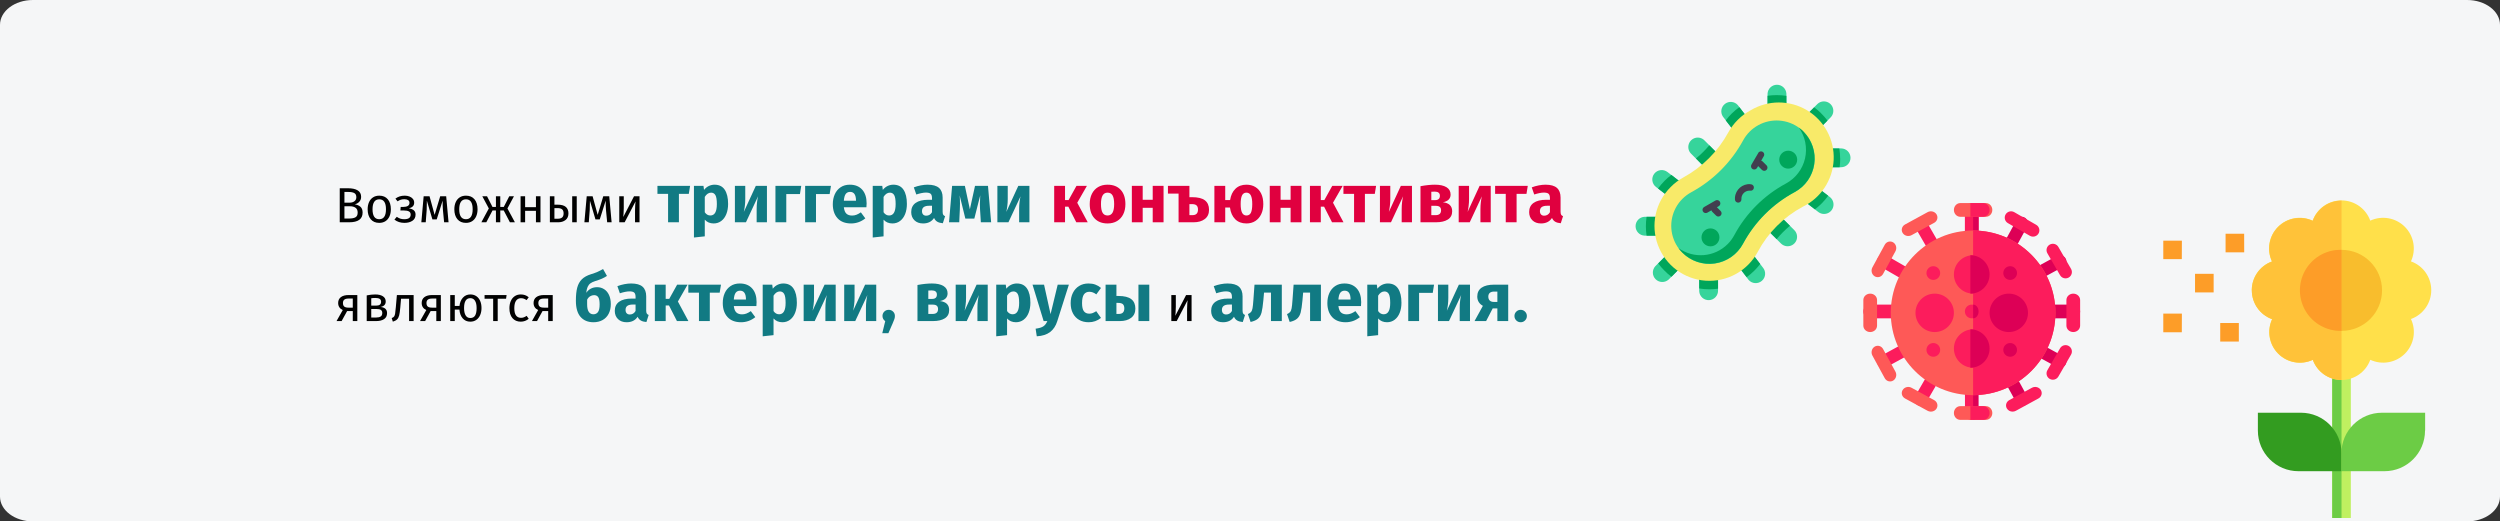 <?xml version="1.0" encoding="UTF-8"?>
<svg xmlns="http://www.w3.org/2000/svg" xmlns:xlink="http://www.w3.org/1999/xlink" width="911px" height="190px" viewBox="0 0 911 190" version="1.1">
  <rect x="0" y="0" width="911" height="190" fill="#333333" stroke="none"/>
  <title>Group 10@2x</title>
  <g id="Page-1" stroke="none" stroke-width="1" fill="none" fill-rule="evenodd">
    <g id="vorlage" transform="translate(0, -8615)">
      <g id="Group-10" transform="translate(0, 8615)">
        <g id="Mask-Copy-5" fill="#F5F6F7" fill-rule="nonzero">
          <path d="M12,0 L899,0 C905.627,0 911,4.051 911,9.048 L911,180.952 C911,185.949 905.627,190 899,190 L12,190 C5.373,190 0,185.949 0,180.952 L0,9.048 C0,4.051 5.373,0 12,0 Z" id="path-3"></path>
        </g>
        <g id="virus02-copy" transform="translate(679, 74)" fill-rule="nonzero">
          <path d="M55.801,72.81 L51.302,64.569 C50.681,63.431 51.049,61.976 52.125,61.319 C53.201,60.662 54.577,61.052 55.199,62.19 L59.698,70.431 C60.319,71.569 59.951,73.024 58.875,73.681 C57.806,74.334 56.427,73.956 55.801,72.81 Z" id="Path" fill="#DD0056"></path>
          <path d="M70.431,59.698 L62.19,55.199 C61.052,54.577 60.662,53.201 61.319,52.125 C61.976,51.049 63.431,50.68 64.569,51.302 L72.81,55.802 C73.948,56.423 74.338,57.799 73.681,58.875 C73.022,59.954 71.566,60.318 70.431,59.698 Z" id="Path" fill="#DD0056"></path>
          <path d="M52.125,17.681 C51.049,17.024 50.681,15.569 51.302,14.431 L55.801,6.19 C56.423,5.052 57.799,4.662 58.875,5.319 C59.951,5.976 60.319,7.431 59.698,8.569 L55.199,16.81 C54.575,17.952 53.198,18.336 52.125,17.681 Z" id="Path" fill="#DD0056"></path>
          <path d="M76.692,42 L67.308,42 C66.033,42 65,40.881 65,39.5 C65,38.119 66.033,37 67.308,37 L76.692,37 C77.967,37 79,38.119 79,39.5 C79,40.881 77.967,42 76.692,42 Z" id="Path" fill="#DD0056"></path>
          <path d="M54.382,76 C53.559,76 52.76,75.597 52.319,74.875 C51.662,73.799 52.052,72.423 53.19,71.801 L61.431,67.302 C62.569,66.681 64.024,67.049 64.681,68.125 C65.338,69.201 64.948,70.577 63.81,71.199 L55.569,75.698 C55.194,75.903 54.785,76 54.382,76 Z" id="Path" fill="#FC1C5C"></path>
          <path d="M5.319,58.875 C4.662,57.799 5.052,56.423 6.19,55.802 L14.431,51.302 C15.569,50.681 17.024,51.049 17.681,52.125 C18.338,53.201 17.948,54.577 16.81,55.199 L8.569,59.698 C7.438,60.316 5.98,59.958 5.319,58.875 Z" id="Path" fill="#FC1C5C"></path>
          <path d="M61.319,26.875 C60.662,25.799 61.052,24.423 62.19,23.802 L70.431,19.302 C71.569,18.681 73.024,19.049 73.681,20.125 C74.338,21.201 73.948,22.577 72.81,23.199 L64.569,27.698 C63.438,28.316 61.98,27.958 61.319,26.875 Z" id="Path" fill="#DD0056"></path>
          <g id="Group" transform="translate(5, 3)" fill="#FC1C5C">
            <path d="M18.472,13.768 L13.848,5.771 C13.21,4.667 13.589,3.255 14.695,2.618 C15.8,1.981 17.214,2.359 17.852,3.463 L22.476,11.459 C23.114,12.563 22.735,13.975 21.63,14.613 C20.531,15.246 19.114,14.879 18.472,13.768 L18.472,13.768 Z" id="Path"></path>
            <path d="M68.69,24.443 C67.891,24.443 67.114,24.029 66.686,23.289 L62.063,15.292 C61.424,14.188 61.803,12.776 62.909,12.139 C64.014,11.501 65.428,11.88 66.066,12.984 L70.69,20.98 C71.328,22.084 70.949,23.496 69.844,24.133 C69.48,24.343 69.082,24.443 68.69,24.443 Z" id="Path"></path>
            <path d="M14.695,70.589 C13.589,69.951 13.21,68.539 13.848,67.435 L18.472,59.439 C19.11,58.335 20.524,57.956 21.63,58.594 C22.735,59.231 23.114,60.643 22.476,61.747 L17.852,69.744 C17.212,70.851 15.797,71.224 14.695,70.589 Z" id="Path"></path>
            <path d="M9.164,24.752 L1.156,20.135 C0.051,19.498 -0.328,18.086 0.31,16.982 C0.948,15.878 2.362,15.5 3.468,16.137 L11.476,20.754 C12.581,21.391 12.96,22.803 12.322,23.907 C11.682,25.015 10.267,25.388 9.164,24.752 Z" id="Path"></path>
            <path d="M55.686,8.925 L47.678,4.308 C46.572,3.67 46.194,2.259 46.832,1.155 C47.47,0.051 48.884,-0.328 49.99,0.31 L57.998,4.927 C59.103,5.564 59.482,6.976 58.844,8.08 C58.204,9.187 56.789,9.56 55.686,8.925 Z" id="Path"></path>
            <path d="M64.062,61.378 C63.67,61.378 63.273,61.278 62.909,61.068 C61.803,60.43 61.424,59.019 62.063,57.915 L66.686,49.918 C67.324,48.814 68.738,48.436 69.844,49.073 C70.949,49.711 71.328,51.123 70.69,52.227 L66.066,60.223 C65.638,60.964 64.861,61.378 64.062,61.378 Z" id="Path"></path>
            <path d="M36.656,64.304 L36.656,73.692 C36.656,74.966 35.62,76 34.344,76 C33.068,76 32.032,74.966 32.032,73.692 L32.032,64.304 C32.032,63.03 33.068,61.996 34.344,61.996 C35.62,61.996 36.656,63.03 36.656,64.304 Z" id="Path"></path>
          </g>
          <path d="M42,67.308 L42,76.692 C42,77.966 41.104,79 40,79 L40,65 C41.104,65 42,66.034 42,67.308 Z" id="Path" fill="#DD0056"></path>
          <path d="M11.692,42 L2.308,42 C1.033,42 0,40.881 0,39.5 C0,38.119 1.033,37 2.308,37 L11.692,37 C12.967,37 14,38.119 14,39.5 C14,40.881 12.967,42 11.692,42 Z" id="Path" fill="#FC1C5C"></path>
          <path d="M42,2.308 L42,11.692 C42,12.966 40.88,14 39.5,14 C38.12,14 37,12.966 37,11.692 L37,2.308 C37,1.034 38.12,0 39.5,0 C40.88,0 42,1.034 42,2.308 Z" id="Path" fill="#FC1C5C"></path>
          <path d="M42,2.308 L42,11.692 C42,12.966 41.104,14 40,14 L40,0 C41.104,0 42,1.034 42,2.308 Z" id="Path" fill="#DD0056"></path>
          <path d="M76.5,47 C75.119,47 74,45.955 74,44.667 L74,35.333 C74,34.045 75.119,33 76.5,33 C77.881,33 79,34.045 79,35.333 L79,44.667 C79,45.955 77.881,47 76.5,47 Z" id="Path" fill="#FC1C5C"></path>
          <path d="M40,10 C23.458,10 10,23.458 10,40 C10,56.542 23.458,70 40,70 C56.542,70 70,56.542 70,40 C70,23.458 56.542,10 40,10 Z" id="Path" fill="#FE5957"></path>
          <path d="M70,40 C70,56.542 56.542,70 40,70 L40,10 C56.542,10 70,23.458 70,40 Z" id="Path" fill="#FC1C5C"></path>
          <path d="M40,46 C36.141,46 33,49.141 33,53 C33,56.859 36.141,60 40,60 C43.859,60 47,56.859 47,53 C47,49.141 43.859,46 40,46 Z" id="Path" fill="#FC1C5C"></path>
          <path d="M46,53 C46,56.859 42.859,60 39,60 L39,46 C42.859,46 46,49.141 46,53 Z" id="Path" fill="#DD0056"></path>
          <path d="M26,47 C22.14,47 19,43.86 19,40 C19,36.14 22.14,33 26,33 C29.86,33 33,36.14 33,40 C33,43.86 29.86,47 26,47 Z" id="Path" fill="#FC1C5C"></path>
          <path d="M53,47 C49.14,47 46,43.86 46,40 C46,36.14 49.14,33 53,33 C56.86,33 60,36.14 60,40 C60,43.86 56.86,47 53,47 Z" id="Path" fill="#DD0056"></path>
          <path d="M40,19 C36.141,19 33,22.141 33,26 C33,29.859 36.141,33 40,33 C43.859,33 47,29.859 47,26 C47,22.141 43.859,19 40,19 Z" id="Path" fill="#FC1C5C"></path>
          <path d="M46,26 C46,29.859 42.859,33 39,33 L39,19 C42.859,19 46,22.141 46,26 Z" id="Path" fill="#DD0056"></path>
          <circle id="Oval" fill="#FC1C5C" cx="39.5" cy="39.5" r="2.5"></circle>
          <path d="M42,39.5 C42,40.88 41.104,42 40,42 L40,37 C41.104,37 42,38.12 42,39.5 Z" id="Path" fill="#DD0056"></path>
          <circle id="Oval" fill="#FC1C5C" cx="25.5" cy="25.5" r="2.5"></circle>
          <circle id="Oval" fill="#FC1C5C" cx="25.5" cy="53.5" r="2.5"></circle>
          <circle id="Oval" fill="#DD0056" cx="53.5" cy="53.5" r="2.5"></circle>
          <circle id="Oval" fill="#DD0056" cx="53.5" cy="25.5" r="2.5"></circle>
          <path d="M7.801,63.81 L3.302,55.569 C2.681,54.431 3.049,52.976 4.125,52.319 C5.201,51.662 6.577,52.052 7.199,53.19 L11.698,61.431 C12.319,62.569 11.951,64.024 10.875,64.681 C9.806,65.334 8.427,64.956 7.801,63.81 L7.801,63.81 Z" id="Path" fill="#FE5957"></path>
          <path d="M23.431,75.698 L15.19,71.199 C14.052,70.577 13.662,69.201 14.319,68.125 C14.976,67.049 16.431,66.68 17.569,67.302 L25.81,71.802 C26.948,72.423 27.338,73.799 26.681,74.875 C26.022,75.954 24.566,76.318 23.431,75.698 Z" id="Path" fill="#FE5957"></path>
          <path d="M4.125,26.681 C3.049,26.024 2.681,24.569 3.302,23.431 L7.801,15.19 C8.423,14.052 9.799,13.662 10.875,14.319 C11.951,14.976 12.319,16.431 11.698,17.569 L7.199,25.81 C6.575,26.952 5.198,27.336 4.125,26.681 Z" id="Path" fill="#FE5957"></path>
          <path d="M2.5,47 C1.119,47 0,45.955 0,44.667 L0,35.333 C0,34.045 1.119,33 2.5,33 C3.881,33 5,34.045 5,35.333 L5,44.667 C5,45.955 3.881,47 2.5,47 Z" id="Path" fill="#FE5957"></path>
          <path d="M47,76.5 C47,77.88 45.955,79 44.667,79 L35.333,79 C34.045,79 33,77.88 33,76.5 C33,75.12 34.045,74 35.333,74 L44.667,74 C45.955,74 47,75.12 47,76.5 Z" id="Path" fill="#FE5957"></path>
          <path d="M46,76.5 C46,77.88 44.955,79 43.667,79 L39,79 L39,74 L43.667,74 C44.955,74 46,75.12 46,76.5 Z" id="Path" fill="#FC1C5C"></path>
          <path d="M47,2.5 C47,3.88 45.955,5 44.667,5 L35.333,5 C34.045,5 33,3.88 33,2.5 C33,1.12 34.045,0 35.333,0 L44.667,0 C45.955,0 47,1.12 47,2.5 Z" id="Path" fill="#FE5957"></path>
          <path d="M46,2.5 C46,3.88 44.955,5 43.667,5 L39,5 L39,0 L43.667,0 C44.955,0 46,1.12 46,2.5 Z" id="Path" fill="#FC1C5C"></path>
          <path d="M14.319,10.875 C13.662,9.799 14.052,8.423 15.19,7.802 L23.431,3.302 C24.569,2.681 26.024,3.049 26.681,4.125 C27.338,5.201 26.948,6.577 25.81,7.199 L17.569,11.698 C16.438,12.316 14.98,11.958 14.319,10.875 L14.319,10.875 Z" id="Path" fill="#FE5957"></path>
        </g>
        <g id="Group-Copy-4" transform="translate(596, 30.885)" fill-rule="nonzero">
          <path d="M31.055,31.115 C29.711,32.443 27.549,32.443 26.205,31.115 L20.335,25.225 C19.402,24.369 19.015,23.07 19.327,21.843 C19.639,20.616 20.599,19.66 21.827,19.353 C23.055,19.046 24.352,19.439 25.205,20.375 L31.085,26.255 C32.416,27.606 32.403,29.78 31.055,31.115 L31.055,31.115 Z" id="Path" fill="#36D49B"></path>
          <path d="M60.285,17.865 C58.946,16.525 58.946,14.354 60.285,13.015 L66.165,7.115 C67.026,6.223 68.301,5.865 69.501,6.179 C70.7,6.492 71.637,7.429 71.951,8.629 C72.264,9.828 71.907,11.103 71.015,11.965 L65.135,17.845 C63.801,19.189 61.63,19.198 60.285,17.865 L60.285,17.865 Z" id="Path" fill="#36D49B"></path>
          <path d="M17.865,60.285 C17.225,59.643 16.356,59.282 15.45,59.282 C14.543,59.282 13.674,59.643 13.035,60.285 L13.035,60.285 L7.155,66.165 C5.957,67.528 6.025,69.587 7.31,70.869 C8.594,72.151 10.653,72.215 12.015,71.015 L17.865,65.115 C19.19,63.778 19.19,61.622 17.865,60.285 L17.865,60.285 Z" id="Path" fill="#36D49B"></path>
          <path d="M11.575,48.115 L3.255,48.115 C1.429,48.213 2.19269047e-15,49.722 2.19269047e-15,51.55 C2.19269047e-15,53.377 1.429,54.886 3.255,54.985 L11.575,54.985 C13.4,54.886 14.829,53.377 14.829,51.55 C14.829,49.722 13.4,48.213 11.575,48.115 Z" id="Path" fill="#36D49B"></path>
          <path d="M18.215,36.855 L11.615,31.795 C10.112,30.64 7.959,30.922 6.805,32.425 C5.65,33.927 5.932,36.08 7.435,37.235 L7.435,37.235 L14.035,42.295 C15.537,43.449 17.69,43.167 18.845,41.665 C19.999,40.162 19.717,38.009 18.215,36.855 L18.215,36.855 Z" id="Path" fill="#36D49B"></path>
          <path d="M48.095,11.575 L48.095,3.255 C48.193,1.429 49.702,-2.66453526e-15 51.53,-2.66453526e-15 C53.357,-2.66453526e-15 54.866,1.429 54.965,3.255 L54.965,11.575 C54.866,13.4 53.357,14.829 51.53,14.829 C49.702,14.829 48.193,13.4 48.095,11.575 L48.095,11.575 Z" id="Path" fill="#36D49B"></path>
          <path d="M36.865,18.175 L31.805,11.575 C30.819,10.069 31.16,8.059 32.586,6.962 C34.013,5.866 36.044,6.054 37.245,7.395 L42.305,13.995 C43.29,15.5 42.95,17.511 41.523,18.607 C40.096,19.703 38.065,19.515 36.865,18.175 L36.865,18.175 Z" id="Path" fill="#36D49B"></path>
          <path d="M47.095,47.115 C46.452,47.756 46.091,48.627 46.091,49.535 C46.091,50.442 46.452,51.313 47.095,51.955 L47.095,51.955 L52.975,57.835 C53.841,58.706 55.107,59.05 56.295,58.735 C57.483,58.421 58.413,57.496 58.735,56.31 C59.056,55.124 58.721,53.856 57.855,52.985 L57.855,52.985 L51.975,47.115 C51.333,46.472 50.462,46.111 49.555,46.111 C48.647,46.111 47.776,46.472 47.135,47.115 L47.095,47.115 Z" id="Path" fill="#36D49B"></path>
          <path d="M30.055,66.585 L30.055,74.895 C30.143,76.789 28.679,78.396 26.785,78.485 C24.89,78.573 23.283,77.109 23.195,75.215 C23.185,75.108 23.185,75.001 23.195,74.895 L23.195,66.585 C23.136,65.359 23.735,64.195 24.767,63.532 C25.798,62.868 27.106,62.805 28.197,63.367 C29.287,63.928 29.996,65.029 30.055,66.255 C30.065,66.364 30.065,66.475 30.055,66.585 L30.055,66.585 Z" id="Path" fill="#36D49B"></path>
          <path d="M41.305,59.975 L46.365,66.575 C47.618,68.005 47.475,70.181 46.045,71.435 C44.614,72.688 42.438,72.545 41.185,71.115 C41.095,71.005 41.005,70.885 40.925,70.765 L35.855,64.115 C34.7,62.612 34.982,60.459 36.485,59.305 C37.987,58.15 40.14,58.432 41.295,59.935 L41.305,59.975 Z" id="Path" fill="#36D49B"></path>
          <path d="M66.585,30.055 L74.895,30.055 C76.789,30.055 78.325,28.519 78.325,26.625 C78.325,24.73 76.789,23.195 74.895,23.195 L66.585,23.195 C64.69,23.195 63.155,24.73 63.155,26.625 C63.155,28.519 64.69,30.055 66.585,30.055 L66.585,30.055 Z" id="Path" fill="#36D49B"></path>
          <path d="M59.985,41.295 L66.575,46.355 C67.546,47.11 68.847,47.29 69.988,46.826 C71.128,46.362 71.934,45.326 72.103,44.106 C72.271,42.887 71.776,41.67 70.805,40.915 L70.805,40.915 L64.205,35.855 C63.238,35.049 61.907,34.838 60.738,35.304 C59.569,35.771 58.75,36.84 58.603,38.09 C58.456,39.34 59.006,40.57 60.035,41.295 L59.985,41.295 Z" id="Path" fill="#36D49B"></path>
          <path d="M10.435,67.635 C11.253,68.485 12.14,69.267 13.085,69.975 L17.895,65.115 C19.194,63.769 19.175,61.63 17.852,60.307 C16.529,58.984 14.391,58.965 13.045,60.265 L8.255,65.115 C8.917,66.008 9.645,66.851 10.435,67.635 L10.435,67.635 Z" id="Path" fill="#00A65B"></path>
          <path d="M30.055,66.585 C30.114,65.359 29.514,64.195 28.482,63.532 C27.451,62.868 26.143,62.805 25.052,63.367 C23.962,63.928 23.254,65.029 23.195,66.255 C23.185,66.364 23.185,66.475 23.195,66.585 L23.195,74.235 C24.421,74.435 25.662,74.535 26.905,74.535 L26.905,74.535 C27.958,74.531 29.011,74.458 30.055,74.315 L30.055,66.585 Z" id="Path" fill="#00A65B"></path>
          <path d="M45.415,65.305 L41.325,59.975 C40.13,58.65 38.12,58.462 36.7,59.542 C35.281,60.623 34.926,62.61 35.885,64.115 L40.485,70.115 C41.484,69.395 42.424,68.596 43.295,67.725 C44.055,66.967 44.764,66.158 45.415,65.305 L45.415,65.305 Z" id="Path" fill="#00A65B"></path>
          <path d="M56.255,51.395 L51.945,47.115 C51.083,46.223 49.808,45.865 48.609,46.179 C47.409,46.492 46.472,47.429 46.159,48.629 C45.845,49.828 46.203,51.103 47.095,51.965 L51.405,56.265 C52.862,54.49 54.486,52.859 56.255,51.395 L56.255,51.395 Z" id="Path" fill="#00A65B"></path>
          <path d="M67.805,43.265 C68.676,42.394 69.475,41.454 70.195,40.455 L64.195,35.855 C63.228,35.049 61.897,34.838 60.728,35.304 C59.559,35.771 58.74,36.84 58.593,38.09 C58.446,39.34 58.996,40.57 60.025,41.295 L65.355,45.395 C66.217,44.739 67.035,44.027 67.805,43.265 L67.805,43.265 Z" id="Path" fill="#00A65B"></path>
          <path d="M74.545,26.825 C74.535,25.612 74.435,24.402 74.245,23.205 L66.585,23.205 C64.765,23.303 63.34,24.807 63.34,26.63 C63.34,28.452 64.765,29.956 66.585,30.055 L74.365,30.055 C74.505,28.984 74.575,27.905 74.575,26.825 L74.545,26.825 Z" id="Path" fill="#00A65B"></path>
          <path d="M67.645,10.415 C66.844,9.621 65.985,8.889 65.075,8.225 L60.285,13.015 C58.985,14.361 59.004,16.499 60.327,17.822 C61.65,19.145 63.789,19.164 65.135,17.865 L69.945,13.055 C69.235,12.117 68.456,11.235 67.615,10.415 L67.645,10.415 Z" id="Path" fill="#00A65B"></path>
          <path d="M51.405,3.775 C50.297,3.775 49.191,3.855 48.095,4.015 L48.095,11.575 C48.193,13.4 49.702,14.829 51.53,14.829 C53.357,14.829 54.866,13.4 54.965,11.575 L54.965,4.045 C53.786,3.865 52.596,3.775 51.405,3.775 L51.405,3.775 Z" id="Path" fill="#00A65B"></path>
          <path d="M32.885,13.005 L36.885,18.175 C38.076,19.554 40.136,19.765 41.582,18.656 C43.028,17.547 43.358,15.503 42.335,13.995 L37.805,8.165 C36.82,8.873 35.891,9.655 35.025,10.505 C34.25,11.279 33.532,12.108 32.875,12.985 L32.885,13.005 Z" id="Path" fill="#00A65B"></path>
          <path d="M22.015,26.865 L26.205,31.115 C27.073,31.981 28.337,32.318 29.522,32 C30.706,31.681 31.63,30.755 31.947,29.57 C32.263,28.385 31.923,27.121 31.055,26.255 L31.055,26.255 L26.865,22.065 C25.396,23.808 23.773,25.415 22.015,26.865 L22.015,26.865 Z" id="Path" fill="#00A65B"></path>
          <path d="M10.535,35.035 C9.683,35.898 8.9,36.828 8.195,37.815 L14.035,42.295 C15.537,43.449 17.69,43.167 18.845,41.665 C19.999,40.162 19.717,38.009 18.215,36.855 L13.045,32.855 C12.153,33.515 11.313,34.244 10.535,35.035 L10.535,35.035 Z" id="Path" fill="#00A65B"></path>
          <path d="M15.005,51.525 C14.994,49.642 13.467,48.12 11.585,48.115 L4.015,48.115 C3.675,50.392 3.675,52.707 4.015,54.985 L11.535,54.985 C13.425,55.001 14.973,53.485 14.995,51.595 C15.007,51.574 15.011,51.548 15.005,51.525 L15.005,51.525 Z" id="Path" fill="#00A65B"></path>
          <path d="M37.265,12.765 C35.897,14.117 34.732,15.66 33.805,17.345 C30.014,24.302 24.3,30.02 17.345,33.815 C15.673,34.736 14.144,35.895 12.805,37.255 C7.221,42.796 5.404,51.096 8.163,58.463 C10.921,65.831 17.742,70.897 25.592,71.408 C33.443,71.92 40.863,67.782 44.555,60.835 C48.258,53.922 53.908,48.248 60.805,44.515 C67.465,41.344 71.839,34.764 72.186,27.396 C72.532,20.028 68.795,13.067 62.461,9.285 C56.128,5.503 48.227,5.515 41.905,9.315 C40.192,10.232 38.625,11.398 37.255,12.775 L37.265,12.765 Z" id="Path" fill="#F8EA69"></path>
          <path d="M61.215,36.715 C60.253,37.668 59.158,38.476 57.965,39.115 C49.977,43.405 43.431,49.955 39.145,57.945 C36.575,62.755 31.427,65.616 25.985,65.259 C20.543,64.903 15.814,61.395 13.893,56.29 C11.973,51.186 13.217,45.43 17.075,41.575 C18.019,40.631 19.093,39.826 20.265,39.185 C24.242,37.032 27.887,34.313 31.085,31.115 C34.294,27.909 37.026,24.259 39.195,20.275 C41.787,15.505 46.92,12.683 52.336,13.05 C57.752,13.416 62.458,16.904 64.384,21.98 C66.311,27.055 65.104,32.787 61.295,36.655 L61.225,36.725 L61.215,36.715 Z" id="Path" fill="#36D49B"></path>
          <path d="M61.135,17.005 C60.629,16.502 60.083,16.041 59.505,15.625 C61.832,18.876 62.649,22.97 61.75,26.865 C60.851,30.761 58.321,34.082 54.805,35.985 C46.821,40.28 40.274,46.823 35.975,54.805 C35.336,56.001 34.524,57.096 33.565,58.055 C28.747,62.867 21.153,63.481 15.625,59.505 C16.044,60.074 16.506,60.612 17.005,61.115 C20.109,64.244 24.511,65.719 28.874,65.093 C33.237,64.466 37.046,61.811 39.145,57.935 C43.433,49.948 49.978,43.403 57.965,39.115 C61.812,37.03 64.453,33.255 65.09,28.925 C65.728,24.596 64.288,20.22 61.205,17.115 L61.135,17.045 L61.135,17.005 Z" id="Path" fill="#00A65B"></path>
          <path d="M29.645,44.635 L29.645,44.635 L30.305,44.255 C30.673,44.038 30.897,43.642 30.894,43.216 C30.891,42.789 30.66,42.396 30.289,42.186 C29.918,41.975 29.463,41.978 29.095,42.195 L29.095,42.195 L25.015,44.535 C24.437,44.841 24.218,45.557 24.525,46.135 C24.831,46.712 25.547,46.931 26.125,46.625 L26.205,46.575 L27.635,45.755 C27.688,45.959 27.795,46.146 27.945,46.295 L29.335,47.675 C29.551,47.9 29.852,48.027 30.165,48.025 C30.48,48.022 30.782,47.894 31.003,47.669 C31.224,47.444 31.347,47.14 31.345,46.825 C31.339,46.518 31.218,46.225 31.005,46.005 L29.645,44.635 Z" id="Path" fill="#423E4F"></path>
          <path d="M47.705,29.345 L46.315,27.965 C46.165,27.818 45.978,27.714 45.775,27.665 L46.605,26.225 C46.913,25.867 46.979,25.36 46.772,24.935 C46.564,24.511 46.124,24.251 45.652,24.275 C45.18,24.299 44.768,24.601 44.605,25.045 L44.605,25.045 L42.225,29.115 C42.065,29.386 42.021,29.71 42.102,30.014 C42.183,30.318 42.382,30.578 42.655,30.735 C43.224,31.059 43.948,30.862 44.275,30.295 L44.275,30.295 L44.665,29.635 L46.055,31.025 C46.275,31.249 46.576,31.375 46.89,31.375 C47.204,31.375 47.505,31.249 47.725,31.025 C48.182,30.558 48.182,29.811 47.725,29.345 L47.705,29.345 Z" id="Path" fill="#423E4F"></path>
          <path d="M41.875,36.215 C38.96,36.008 36.428,38.2 36.215,41.115 C36.195,41.361 36.195,41.608 36.215,41.855 C36.257,42.475 36.773,42.956 37.395,42.955 L37.475,42.955 C38.123,42.912 38.615,42.353 38.575,41.705 L38.575,41.705 C38.525,40.929 38.786,40.165 39.3,39.582 C39.814,38.999 40.539,38.643 41.315,38.595 C41.438,38.585 41.561,38.585 41.685,38.595 C41.991,38.663 42.312,38.607 42.577,38.438 C42.841,38.269 43.028,38.001 43.095,37.695 C43.231,37.057 42.83,36.429 42.195,36.285 C42.078,36.27 41.961,36.27 41.845,36.285 L41.875,36.215 Z" id="Path" fill="#423E4F"></path>
          <circle id="Oval" fill="#00A65B" cx="27.295" cy="55.615" r="3.27"></circle>
          <circle id="Oval" fill="#00A65B" cx="55.625" cy="27.295" r="3.27"></circle>
        </g>
        <g id="Group-Copy-5" transform="translate(788.3, 73.027)" fill-rule="nonzero">
          <polygon id="Path" fill="#C0F060" points="68.34 115.729 61.56 115.729 61.56 62.069 68.34 62.069"></polygon>
          <polygon id="Path" fill="#6CCC45" points="64.95 115.729 61.56 115.729 61.56 62.069 64.95 62.069"></polygon>
          <path d="M32.27,32.789 C32.279,37.487 35.223,41.678 39.64,43.279 C37.661,47.532 38.553,52.569 41.872,55.884 C45.192,59.199 50.23,60.084 54.48,58.099 C56.083,62.503 60.264,65.438 64.95,65.449 L64.95,65.449 C69.646,65.442 73.835,62.496 75.43,58.079 C79.688,60.066 84.734,59.174 88.052,55.847 C91.37,52.52 92.249,47.471 90.25,43.219 C94.687,41.634 97.649,37.431 97.649,32.719 C97.649,28.007 94.687,23.804 90.25,22.219 C92.226,17.967 91.336,12.933 88.021,9.616 C84.707,6.3 79.674,5.406 75.42,7.379 C73.826,2.952 69.626,-2.1649349e-15 64.92,-2.1649349e-15 C60.214,-2.1649349e-15 56.014,2.952 54.42,7.379 C50.165,5.399 45.127,6.289 41.809,9.608 C38.49,12.926 37.6,17.964 39.58,22.219 C35.168,23.828 32.231,28.023 32.23,32.719 L32.27,32.789 Z" id="Path" fill="#FFE04A"></path>
          <path d="M39.64,43.279 C35.213,41.685 32.261,37.485 32.261,32.779 C32.261,28.073 35.213,23.873 39.64,22.279 C37.658,18.027 38.547,12.99 41.864,9.673 C45.181,6.356 50.218,5.467 54.47,7.449 C56.067,3.031 60.262,0.087 64.96,0.089 L64.96,65.439 C60.274,65.428 56.093,62.493 54.49,58.089 C50.246,60.048 45.231,59.152 41.928,55.844 C38.625,52.537 37.735,47.52 39.7,43.279 L39.64,43.279 Z" id="Path" fill="#FFC239"></path>
          <circle id="Oval" fill="#F8BD2D" cx="64.96" cy="32.779" r="14.76"></circle>
          <path d="M49.26,98.679 C41.092,98.679 34.47,92.057 34.47,83.889 L34.47,77.369 L50.16,77.369 C58.328,77.369 64.95,83.991 64.95,92.159 L64.95,92.159 L64.95,98.679 L49.26,98.679 Z" id="Path" fill="#339C20"></path>
          <path d="M95.42,83.889 L95.42,77.369 L79.7,77.369 C71.53,77.375 64.91,83.999 64.91,92.169 L64.91,98.679 L80.59,98.679 C88.758,98.679 95.38,92.057 95.38,83.889 L95.42,83.889 Z" id="Path" fill="#6CCC45"></path>
          <polygon id="Path" fill="#FD9D28" points="29.49 18.919 22.7 18.919 22.7 12.139 29.47 12.139"></polygon>
          <polygon id="Path" fill="#FD9D28" points="18.35 33.529 11.57 33.529 11.57 26.749 18.35 26.749"></polygon>
          <polygon id="Path" fill="#FD9D28" points="27.53 51.439 20.75 51.439 20.75 44.679 27.53 44.679"></polygon>
          <polygon id="Path" fill="#FD9D28" points="6.75 48.059 2.83106871e-15 48.059 2.83106871e-15 41.259 6.78 41.259"></polygon>
          <polygon id="Path" fill="#FD9D28" points="6.75 21.399 2.83106871e-15 21.399 2.83106871e-15 14.679 6.78 14.679"></polygon>
          <path d="M64.95,18.019 L64.95,47.529 C59.679,47.672 54.731,44.992 51.972,40.498 C49.212,36.004 49.06,30.38 51.572,25.743 C54.084,21.106 58.879,18.162 64.15,18.019 L64.95,18.019 Z" id="Path" fill="#FD9D28"></path>
        </g>
        <g id="Возможными-триггерам-Copy-2" transform="translate(122.63, 67.3)" fill-rule="nonzero">
          <path d="M6.642,7.148 C7.494,7.292 8.184,7.592 8.712,8.048 C9.24,8.504 9.504,9.212 9.504,10.172 C9.504,12.524 7.866,13.7 4.59,13.7 L1.17,13.7 L1.17,1.298 L4.104,1.298 C5.676,1.298 6.879,1.556 7.713,2.072 C8.547,2.588 8.964,3.374 8.964,4.43 C8.964,5.15 8.739,5.75 8.289,6.23 C7.839,6.71 7.29,7.016 6.642,7.148 Z M2.88,2.648 L2.88,6.554 L4.752,6.554 C5.472,6.554 6.063,6.38 6.525,6.032 C6.987,5.684 7.218,5.192 7.218,4.556 C7.218,3.836 6.975,3.338 6.489,3.062 C6.003,2.786 5.268,2.648 4.284,2.648 L2.88,2.648 Z M4.59,12.332 C5.598,12.332 6.369,12.182 6.903,11.882 C7.437,11.582 7.704,11.012 7.704,10.172 C7.704,9.356 7.446,8.768 6.93,8.408 C6.414,8.048 5.742,7.868 4.914,7.868 L2.88,7.868 L2.88,12.332 L4.59,12.332 Z" id="Shape" fill="#000000"></path>
          <path d="M15.588,3.998 C16.92,3.998 17.955,4.442 18.693,5.33 C19.431,6.218 19.8,7.424 19.8,8.948 C19.8,9.932 19.632,10.799 19.296,11.549 C18.96,12.299 18.474,12.881 17.838,13.295 C17.202,13.709 16.446,13.916 15.57,13.916 C14.238,13.916 13.2,13.472 12.456,12.584 C11.712,11.696 11.34,10.49 11.34,8.966 C11.34,7.982 11.508,7.115 11.844,6.365 C12.18,5.615 12.666,5.033 13.302,4.619 C13.938,4.205 14.7,3.998 15.588,3.998 Z M15.588,5.33 C13.944,5.33 13.122,6.542 13.122,8.966 C13.122,11.378 13.938,12.584 15.57,12.584 C17.202,12.584 18.018,11.372 18.018,8.948 C18.018,6.536 17.208,5.33 15.588,5.33 Z" id="Shape" fill="#000000"></path>
          <path d="M24.876,3.998 C25.476,3.998 26.037,4.097 26.559,4.295 C27.081,4.493 27.501,4.784 27.819,5.168 C28.137,5.552 28.296,6.014 28.296,6.554 C28.296,7.082 28.143,7.514 27.837,7.85 C27.531,8.186 27.048,8.444 26.388,8.624 C27.18,8.756 27.78,9.002 28.188,9.362 C28.596,9.722 28.8,10.238 28.8,10.91 C28.8,11.894 28.419,12.641 27.657,13.151 C26.895,13.661 25.926,13.916 24.75,13.916 C23.322,13.916 22.104,13.52 21.096,12.728 L21.96,11.702 C22.38,12.002 22.803,12.224 23.229,12.368 C23.655,12.512 24.144,12.584 24.696,12.584 C26.244,12.584 27.018,12.02 27.018,10.892 C27.018,10.34 26.799,9.953 26.361,9.731 C25.923,9.509 25.314,9.398 24.534,9.398 L23.274,9.398 L23.382,8.102 L24.354,8.102 C25.026,8.102 25.566,7.982 25.974,7.742 C26.382,7.502 26.586,7.13 26.586,6.626 C26.586,6.158 26.412,5.819 26.064,5.609 C25.716,5.399 25.26,5.294 24.696,5.294 C24.204,5.294 23.769,5.357 23.391,5.483 C23.013,5.609 22.632,5.804 22.248,6.068 L21.456,5.078 C21.936,4.718 22.452,4.448 23.004,4.268 C23.556,4.088 24.18,3.998 24.876,3.998 Z" id="Path" fill="#000000"></path>
          <path d="M40.824,13.7 L39.204,13.7 L38.772,9.218 C38.724,8.75 38.694,8.231 38.682,7.661 C38.67,7.091 38.664,6.476 38.664,5.816 L36.504,12.656 L34.938,12.656 L32.922,5.834 C32.922,7.418 32.898,8.54 32.85,9.2 L32.508,13.7 L30.906,13.7 L31.752,4.214 L33.894,4.214 L35.748,11 L37.782,4.214 L39.96,4.214 L40.824,13.7 Z" id="Path" fill="#000000"></path>
          <path d="M47.178,3.998 C48.51,3.998 49.545,4.442 50.283,5.33 C51.021,6.218 51.39,7.424 51.39,8.948 C51.39,9.932 51.222,10.799 50.886,11.549 C50.55,12.299 50.064,12.881 49.428,13.295 C48.792,13.709 48.036,13.916 47.16,13.916 C45.828,13.916 44.79,13.472 44.046,12.584 C43.302,11.696 42.93,10.49 42.93,8.966 C42.93,7.982 43.098,7.115 43.434,6.365 C43.77,5.615 44.256,5.033 44.892,4.619 C45.528,4.205 46.29,3.998 47.178,3.998 Z M47.178,5.33 C45.534,5.33 44.712,6.542 44.712,8.966 C44.712,11.378 45.528,12.584 47.16,12.584 C48.792,12.584 49.608,11.372 49.608,8.948 C49.608,6.536 48.798,5.33 47.178,5.33 Z" id="Shape" fill="#000000"></path>
          <polygon id="Path" fill="#000000" points="64.656 4.214 62.28 8.66 64.998 13.7 63.18 13.7 60.93 9.398 59.67 9.398 59.67 13.7 58.086 13.7 58.086 9.398 56.844 9.398 54.576 13.7 52.776 13.7 55.494 8.66 53.118 4.214 54.846 4.214 56.826 8.102 58.086 8.102 58.086 4.214 59.67 4.214 59.67 8.102 60.948 8.102 62.946 4.214"></polygon>
          <polygon id="Path" fill="#000000" points="72.666 13.7 72.666 9.524 68.724 9.524 68.724 13.7 67.068 13.7 67.068 4.214 68.724 4.214 68.724 8.192 72.666 8.192 72.666 4.214 74.322 4.214 74.322 13.7"></polygon>
          <path d="M80.478,7.274 C81.894,7.274 82.92,7.55 83.556,8.102 C84.192,8.654 84.51,9.44 84.51,10.46 C84.51,11.528 84.153,12.335 83.439,12.881 C82.725,13.427 81.84,13.7 80.784,13.7 L77.742,13.7 L77.742,4.214 L79.398,4.214 L79.398,7.274 L80.478,7.274 Z M85.878,4.214 L87.534,4.214 L87.534,13.7 L85.878,13.7 L85.878,4.214 Z M80.64,12.404 C81.312,12.404 81.831,12.254 82.197,11.954 C82.563,11.654 82.746,11.156 82.746,10.46 C82.746,9.8 82.575,9.314 82.233,9.002 C81.891,8.69 81.3,8.534 80.46,8.534 L79.398,8.534 L79.398,12.404 L80.64,12.404 Z" id="Shape" fill="#000000"></path>
          <path d="M100.242,13.7 L98.622,13.7 L98.19,9.218 C98.142,8.75 98.112,8.231 98.1,7.661 C98.088,7.091 98.082,6.476 98.082,5.816 L95.922,12.656 L94.356,12.656 L92.34,5.834 C92.34,7.418 92.316,8.54 92.268,9.2 L91.926,13.7 L90.324,13.7 L91.17,4.214 L93.312,4.214 L95.166,11 L97.2,4.214 L99.378,4.214 L100.242,13.7 Z" id="Path" fill="#000000"></path>
          <path d="M110.412,13.7 L108.774,13.7 L108.774,9.416 C108.774,8.696 108.798,8.012 108.846,7.364 C108.894,6.716 108.936,6.29 108.972,6.086 L104.994,13.7 L103.032,13.7 L103.032,4.214 L104.67,4.214 L104.67,8.498 C104.67,9.134 104.646,9.791 104.598,10.469 C104.55,11.147 104.514,11.582 104.49,11.774 L108.414,4.214 L110.412,4.214 L110.412,13.7 Z" id="Path" fill="#000000"></path>
          <polygon id="Path" fill="#117A83" points="128.842 0.425 128.367 3.35 124.767 3.35 124.767 13.7 120.817 13.7 120.817 3.35 116.942 3.35 116.942 0.425"></polygon>
          <path d="M137.742,0 C139.409,0 140.65,0.617 141.467,1.85 C142.284,3.083 142.692,4.808 142.692,7.025 C142.692,8.392 142.48,9.613 142.054,10.688 C141.63,11.762 141.017,12.604 140.217,13.213 C139.417,13.821 138.484,14.125 137.417,14.125 C136.084,14.125 135.009,13.667 134.192,12.75 L134.192,18.825 L130.242,19.25 L130.242,0.425 L133.717,0.425 L133.917,1.9 C134.434,1.25 135.025,0.771 135.692,0.463 C136.359,0.154 137.042,0 137.742,0 Z M136.217,11.225 C137.8,11.225 138.592,9.842 138.592,7.075 C138.592,5.508 138.417,4.421 138.067,3.812 C137.717,3.204 137.192,2.9 136.492,2.9 C136.042,2.9 135.621,3.033 135.23,3.3 C134.838,3.567 134.492,3.95 134.192,4.45 L134.192,10.05 C134.725,10.833 135.4,11.225 136.217,11.225 Z" id="Shape" fill="#117A83"></path>
          <path d="M156.842,13.7 L153.092,13.7 L153.092,8.975 C153.092,8.042 153.142,7.158 153.242,6.325 C153.342,5.492 153.467,4.792 153.617,4.225 L149.192,13.7 L145.167,13.7 L145.167,0.425 L148.942,0.425 L148.942,5.225 C148.942,6.108 148.888,6.975 148.78,7.825 C148.671,8.675 148.55,9.375 148.417,9.925 L152.792,0.425 L156.842,0.425 L156.842,13.7 Z" id="Path" fill="#117A83"></path>
          <polygon id="Path" fill="#117A83" points="163.892 13.7 159.942 13.7 159.942 0.425 169.342 0.425 168.867 3.425 163.892 3.425"></polygon>
          <polygon id="Path" fill="#117A83" points="174.717 13.7 170.767 13.7 170.767 0.425 180.167 0.425 179.692 3.425 174.717 3.425"></polygon>
          <path d="M193.167,6.8 C193.167,7.35 193.142,7.825 193.092,8.225 L184.867,8.225 C185,9.342 185.317,10.125 185.817,10.575 C186.317,11.025 187.009,11.25 187.892,11.25 C188.425,11.25 188.942,11.154 189.442,10.963 C189.942,10.771 190.484,10.475 191.067,10.075 L192.692,12.275 C191.142,13.508 189.417,14.125 187.517,14.125 C185.367,14.125 183.717,13.492 182.567,12.225 C181.417,10.958 180.842,9.258 180.842,7.125 C180.842,5.775 181.084,4.562 181.567,3.487 C182.05,2.413 182.759,1.562 183.692,0.938 C184.625,0.312 185.742,0 187.042,0 C188.959,0 190.459,0.6 191.542,1.8 C192.625,3 193.167,4.667 193.167,6.8 Z M189.292,5.675 C189.259,3.642 188.542,2.625 187.142,2.625 C186.459,2.625 185.929,2.875 185.554,3.375 C185.179,3.875 184.95,4.7 184.867,5.85 L189.292,5.85 L189.292,5.675 Z" id="Shape" fill="#117A83"></path>
          <path d="M202.892,0 C204.559,0 205.8,0.617 206.617,1.85 C207.434,3.083 207.842,4.808 207.842,7.025 C207.842,8.392 207.63,9.613 207.204,10.688 C206.78,11.762 206.167,12.604 205.367,13.213 C204.567,13.821 203.634,14.125 202.567,14.125 C201.234,14.125 200.159,13.667 199.342,12.75 L199.342,18.825 L195.392,19.25 L195.392,0.425 L198.867,0.425 L199.067,1.9 C199.584,1.25 200.175,0.771 200.842,0.463 C201.509,0.154 202.192,0 202.892,0 Z M201.367,11.225 C202.95,11.225 203.742,9.842 203.742,7.075 C203.742,5.508 203.567,4.421 203.217,3.812 C202.867,3.204 202.342,2.9 201.642,2.9 C201.192,2.9 200.771,3.033 200.38,3.3 C199.988,3.567 199.642,3.95 199.342,4.45 L199.342,10.05 C199.875,10.833 200.55,11.225 201.367,11.225 Z" id="Shape" fill="#117A83"></path>
          <path d="M220.867,9.85 C220.867,10.35 220.938,10.717 221.079,10.95 C221.221,11.183 221.45,11.358 221.767,11.475 L220.942,14.05 C220.125,13.983 219.459,13.804 218.942,13.512 C218.425,13.221 218.025,12.758 217.742,12.125 C216.875,13.458 215.542,14.125 213.742,14.125 C212.425,14.125 211.375,13.742 210.592,12.975 C209.809,12.208 209.417,11.208 209.417,9.975 C209.417,8.525 209.95,7.417 211.017,6.65 C212.084,5.883 213.625,5.5 215.642,5.5 L216.992,5.5 L216.992,4.925 C216.992,4.142 216.825,3.604 216.492,3.312 C216.159,3.021 215.575,2.875 214.742,2.875 C214.309,2.875 213.784,2.938 213.167,3.062 C212.55,3.188 211.917,3.358 211.267,3.575 L210.367,0.975 C211.2,0.658 212.054,0.417 212.929,0.25 C213.804,0.083 214.617,0 215.367,0 C217.267,0 218.659,0.392 219.542,1.175 C220.425,1.958 220.867,3.133 220.867,4.7 L220.867,9.85 Z M214.892,11.3 C215.792,11.3 216.492,10.875 216.992,10.025 L216.992,7.675 L216.017,7.675 C215.117,7.675 214.446,7.833 214.005,8.15 C213.563,8.467 213.342,8.958 213.342,9.625 C213.342,10.158 213.48,10.571 213.755,10.863 C214.03,11.154 214.409,11.3 214.892,11.3 Z" id="Shape" fill="#117A83"></path>
          <path d="M238.542,13.7 L234.792,13.7 L234.492,8.95 C234.459,8.117 234.442,7.517 234.442,7.15 C234.442,6.333 234.484,5.242 234.567,3.875 L232.417,12.35 L229.142,12.35 L227.067,3.9 C227.15,4.767 227.192,5.758 227.192,6.875 C227.192,7.325 227.175,8.017 227.142,8.95 L226.917,13.7 L223.192,13.7 L224.317,0.425 L228.967,0.425 L230.792,8.975 L232.667,0.425 L237.392,0.425 L238.542,13.7 Z" id="Path" fill="#117A83"></path>
          <path d="M252.492,13.7 L248.742,13.7 L248.742,8.975 C248.742,8.042 248.792,7.158 248.892,6.325 C248.992,5.492 249.117,4.792 249.267,4.225 L244.842,13.7 L240.817,13.7 L240.817,0.425 L244.592,0.425 L244.592,5.225 C244.592,6.108 244.538,6.975 244.429,7.825 C244.321,8.675 244.2,9.375 244.067,9.925 L248.442,0.425 L252.492,0.425 L252.492,13.7 Z" id="Path" fill="#117A83"></path>
          <polygon id="Path" fill="#E0003F" points="273.442 0.425 269.917 6.575 273.742 13.7 269.567 13.7 266.667 8 265.467 8 265.467 13.7 261.517 13.7 261.517 0.425 265.467 0.425 265.467 5.6 266.767 5.6 269.642 0.425"></polygon>
          <path d="M280.967,0 C283,0 284.592,0.621 285.742,1.863 C286.892,3.104 287.467,4.842 287.467,7.075 C287.467,8.492 287.204,9.729 286.68,10.787 C286.154,11.846 285.404,12.667 284.43,13.25 C283.454,13.833 282.3,14.125 280.967,14.125 C278.95,14.125 277.363,13.504 276.204,12.262 C275.046,11.021 274.467,9.283 274.467,7.05 C274.467,5.633 274.729,4.396 275.255,3.337 C275.779,2.279 276.529,1.458 277.505,0.875 C278.479,0.292 279.634,0 280.967,0 Z M280.967,2.9 C280.167,2.9 279.567,3.237 279.167,3.913 C278.767,4.588 278.567,5.633 278.567,7.05 C278.567,8.5 278.763,9.558 279.154,10.225 C279.546,10.892 280.15,11.225 280.967,11.225 C281.767,11.225 282.367,10.887 282.767,10.213 C283.167,9.537 283.367,8.492 283.367,7.075 C283.367,5.625 283.171,4.567 282.779,3.9 C282.388,3.233 281.784,2.9 280.967,2.9 Z" id="Shape" fill="#E0003F"></path>
          <polygon id="Path" fill="#E0003F" points="297.417 13.7 297.417 8.425 293.767 8.425 293.767 13.7 289.817 13.7 289.817 0.425 293.767 0.425 293.767 5.5 297.417 5.5 297.417 0.425 301.367 0.425 301.367 13.7"></polygon>
          <path d="M311.742,4.55 C313.892,4.55 315.463,4.938 316.454,5.713 C317.446,6.487 317.942,7.633 317.942,9.15 C317.942,10.617 317.425,11.742 316.392,12.525 C315.359,13.308 314,13.7 312.317,13.7 L306.842,13.7 L306.842,3.25 L302.967,3.25 L302.967,0.425 L310.792,0.425 L310.792,4.55 L311.742,4.55 Z M311.892,11.1 C313.242,11.1 313.917,10.425 313.917,9.075 C313.917,8.392 313.746,7.888 313.404,7.562 C313.063,7.237 312.484,7.075 311.667,7.075 L310.792,7.075 L310.792,11.1 L311.892,11.1 Z" id="Shape" fill="#E0003F"></path>
          <path d="M331.567,0 C332.8,0 333.88,0.279 334.805,0.838 C335.729,1.396 336.446,2.204 336.954,3.263 C337.463,4.321 337.717,5.592 337.717,7.075 C337.717,8.458 337.463,9.683 336.954,10.75 C336.446,11.817 335.729,12.646 334.805,13.238 C333.88,13.829 332.8,14.125 331.567,14.125 C329.884,14.125 328.525,13.617 327.492,12.6 C326.459,11.583 325.817,10.158 325.567,8.325 L323.842,8.325 L323.842,13.7 L319.892,13.7 L319.892,0.425 L323.842,0.425 L323.842,5.6 L325.617,5.6 C325.884,3.867 326.529,2.5 327.555,1.5 C328.579,0.5 329.917,0 331.567,0 Z M331.567,11.225 C332.334,11.225 332.88,10.887 333.204,10.213 C333.529,9.537 333.692,8.492 333.692,7.075 C333.692,5.658 333.521,4.608 333.18,3.925 C332.838,3.242 332.3,2.9 331.567,2.9 C330.834,2.9 330.3,3.233 329.967,3.9 C329.634,4.567 329.467,5.617 329.467,7.05 C329.467,8.483 329.638,9.537 329.979,10.213 C330.321,10.887 330.85,11.225 331.567,11.225 Z" id="Shape" fill="#E0003F"></path>
          <polygon id="Path" fill="#E0003F" points="347.667 13.7 347.667 8.425 344.017 8.425 344.017 13.7 340.067 13.7 340.067 0.425 344.017 0.425 344.017 5.5 347.667 5.5 347.667 0.425 351.617 0.425 351.617 13.7"></polygon>
          <polygon id="Path" fill="#E0003F" points="366.642 0.425 363.117 6.575 366.942 13.7 362.767 13.7 359.867 8 358.667 8 358.667 13.7 354.717 13.7 354.717 0.425 358.667 0.425 358.667 5.6 359.967 5.6 362.842 0.425"></polygon>
          <polygon id="Path" fill="#E0003F" points="378.817 0.425 378.342 3.35 374.742 3.35 374.742 13.7 370.792 13.7 370.792 3.35 366.917 3.35 366.917 0.425"></polygon>
          <path d="M391.892,13.7 L388.142,13.7 L388.142,8.975 C388.142,8.042 388.192,7.158 388.292,6.325 C388.392,5.492 388.517,4.792 388.667,4.225 L384.242,13.7 L380.217,13.7 L380.217,0.425 L383.992,0.425 L383.992,5.225 C383.992,6.108 383.938,6.975 383.829,7.825 C383.721,8.675 383.6,9.375 383.467,9.925 L387.842,0.425 L391.892,0.425 L391.892,13.7 Z" id="Path" fill="#E0003F"></path>
          <path d="M403.167,6.4 C405.417,6.667 406.542,7.758 406.542,9.675 C406.542,11.025 406.013,12.033 404.954,12.7 C403.896,13.367 402.45,13.7 400.617,13.7 L394.992,13.7 L394.992,0.55 C396.975,0.183 398.725,0 400.242,0 C402.042,0 403.446,0.304 404.454,0.912 C405.463,1.521 405.967,2.417 405.967,3.6 C405.967,4.35 405.729,4.963 405.255,5.438 C404.779,5.912 404.084,6.233 403.167,6.4 Z M400.167,2.525 C399.65,2.525 399.242,2.542 398.942,2.575 L398.942,5.625 L400.342,5.625 C400.892,5.625 401.317,5.496 401.617,5.237 C401.917,4.979 402.067,4.583 402.067,4.05 C402.067,3.033 401.434,2.525 400.167,2.525 Z M400.492,11.1 C401.825,11.1 402.492,10.508 402.492,9.325 C402.492,8.775 402.334,8.367 402.017,8.1 C401.7,7.833 401.2,7.7 400.517,7.7 L398.942,7.7 L398.942,11.1 L400.492,11.1 Z" id="Shape" fill="#E0003F"></path>
          <path d="M420.592,13.7 L416.842,13.7 L416.842,8.975 C416.842,8.042 416.892,7.158 416.992,6.325 C417.092,5.492 417.217,4.792 417.367,4.225 L412.942,13.7 L408.917,13.7 L408.917,0.425 L412.692,0.425 L412.692,5.225 C412.692,6.108 412.638,6.975 412.529,7.825 C412.421,8.675 412.3,9.375 412.167,9.925 L416.542,0.425 L420.592,0.425 L420.592,13.7 Z" id="Path" fill="#E0003F"></path>
          <polygon id="Path" fill="#E0003F" points="434.092 0.425 433.617 3.35 430.017 3.35 430.017 13.7 426.067 13.7 426.067 3.35 422.192 3.35 422.192 0.425"></polygon>
          <path d="M446.042,9.85 C446.042,10.35 446.113,10.717 446.255,10.95 C446.396,11.183 446.625,11.358 446.942,11.475 L446.117,14.05 C445.3,13.983 444.634,13.804 444.117,13.512 C443.6,13.221 443.2,12.758 442.917,12.125 C442.05,13.458 440.717,14.125 438.917,14.125 C437.6,14.125 436.55,13.742 435.767,12.975 C434.984,12.208 434.592,11.208 434.592,9.975 C434.592,8.525 435.125,7.417 436.192,6.65 C437.259,5.883 438.8,5.5 440.817,5.5 L442.167,5.5 L442.167,4.925 C442.167,4.142 442,3.604 441.667,3.312 C441.334,3.021 440.75,2.875 439.917,2.875 C439.484,2.875 438.959,2.938 438.342,3.062 C437.725,3.188 437.092,3.358 436.442,3.575 L435.542,0.975 C436.375,0.658 437.229,0.417 438.104,0.25 C438.979,0.083 439.792,0 440.542,0 C442.442,0 443.834,0.392 444.717,1.175 C445.6,1.958 446.042,3.133 446.042,4.7 L446.042,9.85 Z M440.067,11.3 C440.967,11.3 441.667,10.875 442.167,10.025 L442.167,7.675 L441.192,7.675 C440.292,7.675 439.621,7.833 439.18,8.15 C438.738,8.467 438.517,8.958 438.517,9.625 C438.517,10.158 438.654,10.571 438.93,10.863 C439.204,11.154 439.584,11.3 440.067,11.3 Z" id="Shape" fill="#E0003F"></path>
          <path d="M7.578,40.214 L7.578,49.7 L5.922,49.7 L5.922,46.064 L3.852,46.064 L1.854,49.7 L0,49.7 L2.268,45.686 C1.152,45.158 0.594,44.3 0.594,43.112 C0.594,42.176 0.93,41.459 1.602,40.961 C2.274,40.463 3.216,40.214 4.428,40.214 L7.578,40.214 Z M5.922,44.804 L5.922,41.492 L4.392,41.492 C3.708,41.492 3.195,41.621 2.853,41.879 C2.511,42.137 2.34,42.548 2.34,43.112 C2.34,43.712 2.499,44.144 2.817,44.408 C3.135,44.672 3.648,44.804 4.356,44.804 L5.922,44.804 Z" id="Shape" fill="#000000"></path>
          <path d="M16.002,44.552 C17.61,44.708 18.414,45.452 18.414,46.784 C18.414,47.78 18.051,48.515 17.325,48.989 C16.599,49.463 15.63,49.7 14.418,49.7 L10.998,49.7 L10.998,40.34 C12.114,40.112 13.152,39.998 14.112,39.998 C15.288,39.998 16.218,40.22 16.902,40.664 C17.586,41.108 17.928,41.744 17.928,42.572 C17.928,43.112 17.766,43.55 17.442,43.886 C17.118,44.222 16.638,44.444 16.002,44.552 Z M14.13,41.276 C13.626,41.276 13.134,41.312 12.654,41.384 L12.654,44.066 L14.436,44.066 C15.012,44.066 15.456,43.958 15.768,43.742 C16.08,43.526 16.236,43.16 16.236,42.644 C16.236,42.164 16.062,41.816 15.714,41.6 C15.366,41.384 14.838,41.276 14.13,41.276 Z M14.418,48.404 C15.126,48.404 15.678,48.284 16.074,48.044 C16.47,47.804 16.668,47.372 16.668,46.748 C16.668,46.232 16.5,45.86 16.164,45.632 C15.828,45.404 15.258,45.29 14.454,45.29 L12.654,45.29 L12.654,48.404 L14.418,48.404 Z" id="Shape" fill="#000000"></path>
          <path d="M28.098,40.214 L28.098,49.7 L26.442,49.7 L26.442,41.564 L23.508,41.564 L23.238,44.732 C23.13,46.016 22.995,46.976 22.833,47.612 C22.671,48.248 22.419,48.737 22.077,49.079 C21.735,49.421 21.216,49.7 20.52,49.916 L20.106,48.602 C20.514,48.458 20.802,48.272 20.97,48.044 C21.138,47.816 21.264,47.468 21.348,47 C21.432,46.532 21.522,45.716 21.618,44.552 L21.996,40.214 L28.098,40.214 Z" id="Path" fill="#000000"></path>
          <path d="M38.016,40.214 L38.016,49.7 L36.36,49.7 L36.36,46.064 L34.29,46.064 L32.292,49.7 L30.438,49.7 L32.706,45.686 C31.59,45.158 31.032,44.3 31.032,43.112 C31.032,42.176 31.368,41.459 32.04,40.961 C32.712,40.463 33.654,40.214 34.866,40.214 L38.016,40.214 Z M36.36,44.804 L36.36,41.492 L34.83,41.492 C34.146,41.492 33.633,41.621 33.291,41.879 C32.949,42.137 32.778,42.548 32.778,43.112 C32.778,43.712 32.937,44.144 33.255,44.408 C33.573,44.672 34.086,44.804 34.794,44.804 L36.36,44.804 Z" id="Shape" fill="#000000"></path>
          <path d="M48.762,39.998 C49.59,39.998 50.31,40.202 50.922,40.61 C51.534,41.018 52.005,41.594 52.335,42.338 C52.665,43.082 52.83,43.952 52.83,44.948 C52.83,45.884 52.671,46.727 52.353,47.477 C52.035,48.227 51.567,48.821 50.949,49.259 C50.331,49.697 49.596,49.916 48.744,49.916 C47.592,49.916 46.668,49.511 45.972,48.701 C45.276,47.891 44.88,46.832 44.784,45.524 L43.092,45.524 L43.092,49.7 L41.436,49.7 L41.436,40.214 L43.092,40.214 L43.092,44.192 L44.802,44.192 C44.934,42.956 45.351,41.948 46.053,41.168 C46.755,40.388 47.658,39.998 48.762,39.998 Z M48.744,48.584 C49.56,48.584 50.148,48.278 50.508,47.666 C50.868,47.054 51.048,46.148 51.048,44.948 C51.048,43.796 50.85,42.908 50.454,42.284 C50.058,41.66 49.494,41.348 48.762,41.348 C47.238,41.348 46.476,42.554 46.476,44.966 C46.476,46.118 46.668,47.009 47.052,47.639 C47.436,48.269 48,48.584 48.744,48.584 Z" id="Shape" fill="#000000"></path>
          <polygon id="Path" fill="#000000" points="61.974 40.214 61.776 41.564 58.734 41.564 58.734 49.7 57.078 49.7 57.078 41.564 53.946 41.564 53.946 40.214"></polygon>
          <path d="M67.14,39.998 C67.704,39.998 68.22,40.079 68.688,40.241 C69.156,40.403 69.606,40.664 70.038,41.024 L69.246,42.068 C68.91,41.828 68.583,41.651 68.265,41.537 C67.947,41.423 67.596,41.366 67.212,41.366 C66.444,41.366 65.847,41.672 65.421,42.284 C64.995,42.896 64.782,43.802 64.782,45.002 C64.782,46.202 64.992,47.087 65.412,47.657 C65.832,48.227 66.432,48.512 67.212,48.512 C67.584,48.512 67.926,48.455 68.238,48.341 C68.55,48.227 68.898,48.044 69.282,47.792 L70.038,48.872 C69.174,49.568 68.208,49.916 67.14,49.916 C65.856,49.916 64.845,49.484 64.107,48.62 C63.369,47.756 63,46.562 63,45.038 C63,44.03 63.168,43.148 63.504,42.392 C63.84,41.636 64.317,41.048 64.935,40.628 C65.553,40.208 66.288,39.998 67.14,39.998 Z" id="Path" fill="#000000"></path>
          <path d="M78.786,40.214 L78.786,49.7 L77.13,49.7 L77.13,46.064 L75.06,46.064 L73.062,49.7 L71.208,49.7 L73.476,45.686 C72.36,45.158 71.802,44.3 71.802,43.112 C71.802,42.176 72.138,41.459 72.81,40.961 C73.482,40.463 74.424,40.214 75.636,40.214 L78.786,40.214 Z M77.13,44.804 L77.13,41.492 L75.6,41.492 C74.916,41.492 74.403,41.621 74.061,41.879 C73.719,42.137 73.548,42.548 73.548,43.112 C73.548,43.712 73.707,44.144 74.025,44.408 C74.343,44.672 74.856,44.804 75.564,44.804 L77.13,44.804 Z" id="Shape" fill="#000000"></path>
          <path d="M94.971,37.35 C95.904,37.35 96.75,37.592 97.508,38.075 C98.267,38.558 98.863,39.263 99.296,40.188 C99.729,41.112 99.946,42.217 99.946,43.5 C99.946,44.85 99.688,46.025 99.171,47.025 C98.654,48.025 97.917,48.792 96.959,49.325 C96,49.858 94.888,50.125 93.621,50.125 C91.638,50.125 90.075,49.479 88.933,48.188 C87.792,46.896 87.221,44.925 87.221,42.275 C87.221,40.342 87.383,38.758 87.709,37.525 C88.034,36.292 88.592,35.279 89.383,34.487 C90.175,33.696 91.288,33.075 92.721,32.625 C93.738,32.308 94.538,32.021 95.121,31.762 C95.704,31.504 96.371,31.158 97.121,30.725 L98.546,33.25 C97.963,33.633 97.35,33.967 96.709,34.25 C96.067,34.533 95.254,34.825 94.271,35.125 C93.538,35.358 92.959,35.629 92.534,35.938 C92.109,36.246 91.771,36.671 91.521,37.212 C91.271,37.754 91.096,38.483 90.996,39.4 C91.946,38.033 93.271,37.35 94.971,37.35 Z M93.596,47.225 C94.313,47.225 94.871,46.954 95.271,46.413 C95.671,45.871 95.871,44.942 95.871,43.625 C95.871,42.358 95.704,41.479 95.371,40.987 C95.038,40.496 94.529,40.25 93.846,40.25 C93.346,40.25 92.871,40.388 92.421,40.663 C91.971,40.938 91.604,41.35 91.321,41.9 L91.321,43.6 C91.321,44.833 91.521,45.746 91.921,46.337 C92.321,46.929 92.879,47.225 93.596,47.225 Z" id="Shape" fill="#117A83"></path>
          <path d="M112.846,45.85 C112.846,46.35 112.917,46.717 113.058,46.95 C113.2,47.183 113.429,47.358 113.746,47.475 L112.921,50.05 C112.104,49.983 111.438,49.804 110.921,49.513 C110.404,49.221 110.004,48.758 109.721,48.125 C108.854,49.458 107.521,50.125 105.721,50.125 C104.404,50.125 103.354,49.742 102.571,48.975 C101.788,48.208 101.396,47.208 101.396,45.975 C101.396,44.525 101.929,43.417 102.996,42.65 C104.063,41.883 105.604,41.5 107.621,41.5 L108.971,41.5 L108.971,40.925 C108.971,40.142 108.804,39.604 108.471,39.312 C108.138,39.021 107.554,38.875 106.721,38.875 C106.288,38.875 105.763,38.938 105.146,39.062 C104.529,39.188 103.896,39.358 103.246,39.575 L102.346,36.975 C103.179,36.658 104.034,36.417 104.909,36.25 C105.784,36.083 106.596,36 107.346,36 C109.246,36 110.638,36.392 111.521,37.175 C112.404,37.958 112.846,39.133 112.846,40.7 L112.846,45.85 Z M106.871,47.3 C107.771,47.3 108.471,46.875 108.971,46.025 L108.971,43.675 L107.996,43.675 C107.096,43.675 106.425,43.833 105.984,44.15 C105.542,44.467 105.321,44.958 105.321,45.625 C105.321,46.158 105.459,46.571 105.734,46.862 C106.008,47.154 106.388,47.3 106.871,47.3 Z" id="Shape" fill="#117A83"></path>
          <polygon id="Path" fill="#117A83" points="127.921 36.425 124.396 42.575 128.221 49.7 124.046 49.7 121.146 44 119.946 44 119.946 49.7 115.996 49.7 115.996 36.425 119.946 36.425 119.946 41.6 121.246 41.6 124.121 36.425"></polygon>
          <polygon id="Path" fill="#117A83" points="140.096 36.425 139.621 39.35 136.021 39.35 136.021 49.7 132.071 49.7 132.071 39.35 128.196 39.35 128.196 36.425"></polygon>
          <path d="M153.071,42.8 C153.071,43.35 153.046,43.825 152.996,44.225 L144.771,44.225 C144.904,45.342 145.221,46.125 145.721,46.575 C146.221,47.025 146.913,47.25 147.796,47.25 C148.329,47.25 148.846,47.154 149.346,46.962 C149.846,46.771 150.388,46.475 150.971,46.075 L152.596,48.275 C151.046,49.508 149.321,50.125 147.421,50.125 C145.271,50.125 143.621,49.492 142.471,48.225 C141.321,46.958 140.746,45.258 140.746,43.125 C140.746,41.775 140.988,40.562 141.471,39.487 C141.954,38.413 142.663,37.562 143.596,36.938 C144.529,36.312 145.646,36 146.946,36 C148.863,36 150.363,36.6 151.446,37.8 C152.529,39 153.071,40.667 153.071,42.8 Z M149.196,41.675 C149.163,39.642 148.446,38.625 147.046,38.625 C146.363,38.625 145.833,38.875 145.458,39.375 C145.083,39.875 144.854,40.7 144.771,41.85 L149.196,41.85 L149.196,41.675 Z" id="Shape" fill="#117A83"></path>
          <path d="M162.796,36 C164.463,36 165.704,36.617 166.521,37.85 C167.338,39.083 167.746,40.808 167.746,43.025 C167.746,44.392 167.534,45.612 167.108,46.688 C166.684,47.763 166.071,48.604 165.271,49.212 C164.471,49.821 163.538,50.125 162.471,50.125 C161.138,50.125 160.063,49.667 159.246,48.75 L159.246,54.825 L155.296,55.25 L155.296,36.425 L158.771,36.425 L158.971,37.9 C159.488,37.25 160.079,36.771 160.746,36.462 C161.413,36.154 162.096,36 162.796,36 Z M161.271,47.225 C162.854,47.225 163.646,45.842 163.646,43.075 C163.646,41.508 163.471,40.421 163.121,39.812 C162.771,39.204 162.246,38.9 161.546,38.9 C161.096,38.9 160.675,39.033 160.284,39.3 C159.892,39.567 159.546,39.95 159.246,40.45 L159.246,46.05 C159.779,46.833 160.454,47.225 161.271,47.225 Z" id="Shape" fill="#117A83"></path>
          <path d="M181.896,49.7 L178.146,49.7 L178.146,44.975 C178.146,44.042 178.196,43.158 178.296,42.325 C178.396,41.492 178.521,40.792 178.671,40.225 L174.246,49.7 L170.221,49.7 L170.221,36.425 L173.996,36.425 L173.996,41.225 C173.996,42.108 173.942,42.975 173.833,43.825 C173.725,44.675 173.604,45.375 173.471,45.925 L177.846,36.425 L181.896,36.425 L181.896,49.7 Z" id="Path" fill="#117A83"></path>
          <path d="M196.671,49.7 L192.921,49.7 L192.921,44.975 C192.921,44.042 192.971,43.158 193.071,42.325 C193.171,41.492 193.296,40.792 193.446,40.225 L189.021,49.7 L184.996,49.7 L184.996,36.425 L188.771,36.425 L188.771,41.225 C188.771,42.108 188.717,42.975 188.608,43.825 C188.5,44.675 188.379,45.375 188.246,45.925 L192.621,36.425 L196.671,36.425 L196.671,49.7 Z" id="Path" fill="#117A83"></path>
          <path d="M201.221,45.6 C201.854,45.6 202.388,45.817 202.821,46.25 C203.254,46.683 203.471,47.217 203.471,47.85 C203.471,48.217 203.413,48.583 203.296,48.95 C203.179,49.317 202.971,49.833 202.671,50.5 L201.096,54.125 L198.871,54.125 L199.946,49.725 C199.629,49.508 199.383,49.237 199.208,48.913 C199.034,48.587 198.946,48.233 198.946,47.85 C198.946,47.217 199.163,46.683 199.596,46.25 C200.029,45.817 200.571,45.6 201.221,45.6 Z" id="Path" fill="#117A83"></path>
          <path d="M219.871,42.4 C222.121,42.667 223.246,43.758 223.246,45.675 C223.246,47.025 222.717,48.033 221.659,48.7 C220.6,49.367 219.154,49.7 217.321,49.7 L211.696,49.7 L211.696,36.55 C213.679,36.183 215.429,36 216.946,36 C218.746,36 220.15,36.304 221.159,36.913 C222.167,37.521 222.671,38.417 222.671,39.6 C222.671,40.35 222.434,40.962 221.958,41.438 C221.483,41.913 220.788,42.233 219.871,42.4 Z M216.871,38.525 C216.354,38.525 215.946,38.542 215.646,38.575 L215.646,41.625 L217.046,41.625 C217.596,41.625 218.021,41.496 218.321,41.237 C218.621,40.979 218.771,40.583 218.771,40.05 C218.771,39.033 218.138,38.525 216.871,38.525 Z M217.196,47.1 C218.529,47.1 219.196,46.508 219.196,45.325 C219.196,44.775 219.038,44.367 218.721,44.1 C218.404,43.833 217.904,43.7 217.221,43.7 L215.646,43.7 L215.646,47.1 L217.196,47.1 Z" id="Shape" fill="#117A83"></path>
          <path d="M237.296,49.7 L233.546,49.7 L233.546,44.975 C233.546,44.042 233.596,43.158 233.696,42.325 C233.796,41.492 233.921,40.792 234.071,40.225 L229.646,49.7 L225.621,49.7 L225.621,36.425 L229.396,36.425 L229.396,41.225 C229.396,42.108 229.342,42.975 229.233,43.825 C229.125,44.675 229.004,45.375 228.871,45.925 L233.246,36.425 L237.296,36.425 L237.296,49.7 Z" id="Path" fill="#117A83"></path>
          <path d="M247.896,36 C249.563,36 250.804,36.617 251.621,37.85 C252.438,39.083 252.846,40.808 252.846,43.025 C252.846,44.392 252.633,45.612 252.208,46.688 C251.784,47.763 251.171,48.604 250.371,49.212 C249.571,49.821 248.638,50.125 247.571,50.125 C246.238,50.125 245.163,49.667 244.346,48.75 L244.346,54.825 L240.396,55.25 L240.396,36.425 L243.871,36.425 L244.071,37.9 C244.588,37.25 245.179,36.771 245.846,36.462 C246.513,36.154 247.196,36 247.896,36 Z M246.371,47.225 C247.954,47.225 248.746,45.842 248.746,43.075 C248.746,41.508 248.571,40.421 248.221,39.812 C247.871,39.204 247.346,38.9 246.646,38.9 C246.196,38.9 245.775,39.033 245.383,39.3 C244.992,39.567 244.646,39.95 244.346,40.45 L244.346,46.05 C244.879,46.833 245.554,47.225 246.371,47.225 Z" id="Shape" fill="#117A83"></path>
          <path d="M262.646,49.725 C262.113,51.442 261.242,52.763 260.034,53.688 C258.825,54.612 257.204,55.133 255.171,55.25 L254.746,52.475 C256.013,52.308 256.95,52.025 257.558,51.625 C258.167,51.225 258.654,50.583 259.021,49.7 L257.671,49.7 L253.621,36.425 L257.821,36.425 L260.196,47.175 L262.796,36.425 L266.871,36.425 L262.646,49.725 Z" id="Path" fill="#117A83"></path>
          <path d="M274.021,36 C274.938,36 275.763,36.133 276.496,36.4 C277.229,36.667 277.921,37.075 278.571,37.625 L276.871,39.975 C276.038,39.342 275.196,39.025 274.346,39.025 C273.463,39.025 272.796,39.35 272.346,40 C271.896,40.65 271.671,41.7 271.671,43.15 C271.671,44.55 271.896,45.542 272.346,46.125 C272.796,46.708 273.446,47 274.296,47 C274.746,47 275.154,46.929 275.521,46.788 C275.888,46.646 276.329,46.417 276.846,46.1 L278.571,48.55 C277.254,49.6 275.763,50.125 274.096,50.125 C272.746,50.125 271.579,49.837 270.596,49.263 C269.613,48.688 268.854,47.879 268.321,46.837 C267.788,45.796 267.521,44.575 267.521,43.175 C267.521,41.775 267.788,40.533 268.321,39.45 C268.854,38.367 269.613,37.521 270.596,36.913 C271.579,36.304 272.721,36 274.021,36 Z" id="Path" fill="#117A83"></path>
          <path d="M284.896,40.55 C287.046,40.55 288.617,40.938 289.608,41.712 C290.6,42.487 291.096,43.633 291.096,45.15 C291.096,46.617 290.579,47.742 289.546,48.525 C288.513,49.308 287.154,49.7 285.471,49.7 L280.246,49.7 L280.246,36.425 L284.196,36.425 L284.196,40.55 L284.896,40.55 Z M292.221,36.425 L296.171,36.425 L296.171,49.7 L292.221,49.7 L292.221,36.425 Z M285.046,47.1 C286.396,47.1 287.071,46.425 287.071,45.075 C287.071,44.392 286.9,43.888 286.558,43.562 C286.217,43.237 285.638,43.075 284.821,43.075 L284.196,43.075 L284.196,47.1 L285.046,47.1 Z" id="Shape" fill="#117A83"></path>
          <path d="M311.581,49.7 L309.943,49.7 L309.943,45.416 C309.943,44.696 309.967,44.012 310.015,43.364 C310.063,42.716 310.105,42.29 310.141,42.086 L306.163,49.7 L304.201,49.7 L304.201,40.214 L305.839,40.214 L305.839,44.498 C305.839,45.134 305.815,45.791 305.767,46.469 C305.719,47.147 305.683,47.582 305.659,47.774 L309.583,40.214 L311.581,40.214 L311.581,49.7 Z" id="Path" fill="#000000"></path>
          <path d="M330.161,45.85 C330.161,46.35 330.232,46.717 330.373,46.95 C330.515,47.183 330.744,47.358 331.061,47.475 L330.236,50.05 C329.419,49.983 328.753,49.804 328.236,49.513 C327.719,49.221 327.319,48.758 327.036,48.125 C326.169,49.458 324.836,50.125 323.036,50.125 C321.719,50.125 320.669,49.742 319.886,48.975 C319.103,48.208 318.711,47.208 318.711,45.975 C318.711,44.525 319.244,43.417 320.311,42.65 C321.378,41.883 322.919,41.5 324.936,41.5 L326.286,41.5 L326.286,40.925 C326.286,40.142 326.119,39.604 325.786,39.312 C325.453,39.021 324.869,38.875 324.036,38.875 C323.603,38.875 323.078,38.938 322.461,39.062 C321.844,39.188 321.211,39.358 320.561,39.575 L319.661,36.975 C320.494,36.658 321.349,36.417 322.224,36.25 C323.099,36.083 323.911,36 324.661,36 C326.561,36 327.953,36.392 328.836,37.175 C329.719,37.958 330.161,39.133 330.161,40.7 L330.161,45.85 Z M324.186,47.3 C325.086,47.3 325.786,46.875 326.286,46.025 L326.286,43.675 L325.311,43.675 C324.411,43.675 323.74,43.833 323.298,44.15 C322.857,44.467 322.636,44.958 322.636,45.625 C322.636,46.158 322.774,46.571 323.048,46.862 C323.324,47.154 323.703,47.3 324.186,47.3 Z" id="Shape" fill="#117A83"></path>
          <path d="M344.461,36.425 L344.461,49.7 L340.511,49.7 L340.511,39.325 L337.986,39.325 L337.736,42.15 C337.553,44.1 337.34,45.554 337.099,46.513 C336.857,47.471 336.436,48.225 335.836,48.775 C335.236,49.325 334.319,49.742 333.086,50.025 L332.111,47.15 C332.661,46.9 333.048,46.638 333.274,46.362 C333.498,46.087 333.669,45.646 333.786,45.038 C333.903,44.429 334.011,43.4 334.111,41.95 L334.511,36.425 L344.461,36.425 Z" id="Path" fill="#117A83"></path>
          <path d="M358.711,36.425 L358.711,49.7 L354.761,49.7 L354.761,39.325 L352.236,39.325 L351.986,42.15 C351.803,44.1 351.59,45.554 351.349,46.513 C351.107,47.471 350.686,48.225 350.086,48.775 C349.486,49.325 348.569,49.742 347.336,50.025 L346.361,47.15 C346.911,46.9 347.298,46.638 347.524,46.362 C347.748,46.087 347.919,45.646 348.036,45.038 C348.153,44.429 348.261,43.4 348.361,41.95 L348.761,36.425 L358.711,36.425 Z" id="Path" fill="#117A83"></path>
          <path d="M373.386,42.8 C373.386,43.35 373.361,43.825 373.311,44.225 L365.086,44.225 C365.219,45.342 365.536,46.125 366.036,46.575 C366.536,47.025 367.228,47.25 368.111,47.25 C368.644,47.25 369.161,47.154 369.661,46.962 C370.161,46.771 370.703,46.475 371.286,46.075 L372.911,48.275 C371.361,49.508 369.636,50.125 367.736,50.125 C365.586,50.125 363.936,49.492 362.786,48.225 C361.636,46.958 361.061,45.258 361.061,43.125 C361.061,41.775 361.303,40.562 361.786,39.487 C362.269,38.413 362.978,37.562 363.911,36.938 C364.844,36.312 365.961,36 367.261,36 C369.178,36 370.678,36.6 371.761,37.8 C372.844,39 373.386,40.667 373.386,42.8 Z M369.511,41.675 C369.478,39.642 368.761,38.625 367.361,38.625 C366.678,38.625 366.149,38.875 365.774,39.375 C365.399,39.875 365.169,40.7 365.086,41.85 L369.511,41.85 L369.511,41.675 Z" id="Shape" fill="#117A83"></path>
          <path d="M383.111,36 C384.778,36 386.019,36.617 386.836,37.85 C387.653,39.083 388.061,40.808 388.061,43.025 C388.061,44.392 387.849,45.612 387.423,46.688 C386.998,47.763 386.386,48.604 385.586,49.212 C384.786,49.821 383.853,50.125 382.786,50.125 C381.453,50.125 380.378,49.667 379.561,48.75 L379.561,54.825 L375.611,55.25 L375.611,36.425 L379.086,36.425 L379.286,37.9 C379.803,37.25 380.394,36.771 381.061,36.462 C381.728,36.154 382.411,36 383.111,36 Z M381.586,47.225 C383.169,47.225 383.961,45.842 383.961,43.075 C383.961,41.508 383.786,40.421 383.436,39.812 C383.086,39.204 382.561,38.9 381.861,38.9 C381.411,38.9 380.99,39.033 380.599,39.3 C380.207,39.567 379.861,39.95 379.561,40.45 L379.561,46.05 C380.094,46.833 380.769,47.225 381.586,47.225 Z" id="Shape" fill="#117A83"></path>
          <polygon id="Path" fill="#117A83" points="394.486 49.7 390.536 49.7 390.536 36.425 399.936 36.425 399.461 39.425 394.486 39.425"></polygon>
          <path d="M413.036,49.7 L409.286,49.7 L409.286,44.975 C409.286,44.042 409.336,43.158 409.436,42.325 C409.536,41.492 409.661,40.792 409.811,40.225 L405.386,49.7 L401.361,49.7 L401.361,36.425 L405.136,36.425 L405.136,41.225 C405.136,42.108 405.082,42.975 404.974,43.825 C404.865,44.675 404.744,45.375 404.611,45.925 L408.986,36.425 L413.036,36.425 L413.036,49.7 Z" id="Path" fill="#117A83"></path>
          <path d="M426.961,36.425 L426.961,49.7 L423.011,49.7 L423.011,45.075 L421.311,45.075 L418.911,49.7 L414.686,49.7 L417.736,44.15 C417.086,43.8 416.582,43.337 416.224,42.763 C415.865,42.188 415.686,41.517 415.686,40.75 C415.686,39.333 416.215,38.258 417.274,37.525 C418.332,36.792 419.869,36.425 421.886,36.425 L426.961,36.425 Z M423.011,42.725 L423.011,38.95 L421.861,38.95 C421.144,38.95 420.607,39.108 420.248,39.425 C419.89,39.742 419.711,40.192 419.711,40.775 C419.711,41.392 419.882,41.871 420.224,42.212 C420.565,42.554 421.086,42.725 421.786,42.725 L423.011,42.725 Z" id="Shape" fill="#117A83"></path>
          <path d="M431.511,45.6 C432.128,45.6 432.657,45.821 433.099,46.263 C433.54,46.704 433.761,47.233 433.761,47.85 C433.761,48.483 433.54,49.021 433.099,49.462 C432.657,49.904 432.128,50.125 431.511,50.125 C430.878,50.125 430.34,49.904 429.899,49.462 C429.457,49.021 429.236,48.483 429.236,47.85 C429.236,47.233 429.457,46.704 429.899,46.263 C430.34,45.821 430.878,45.6 431.511,45.6 Z" id="Path" fill="#117A83"></path>
        </g>
        <rect id="Rectangle" stroke="#979797" fill="#D8D8D8" opacity="0" x="0.5" y="0.5" width="906" height="189"></rect>
      </g>
    </g>
  </g>
</svg>
